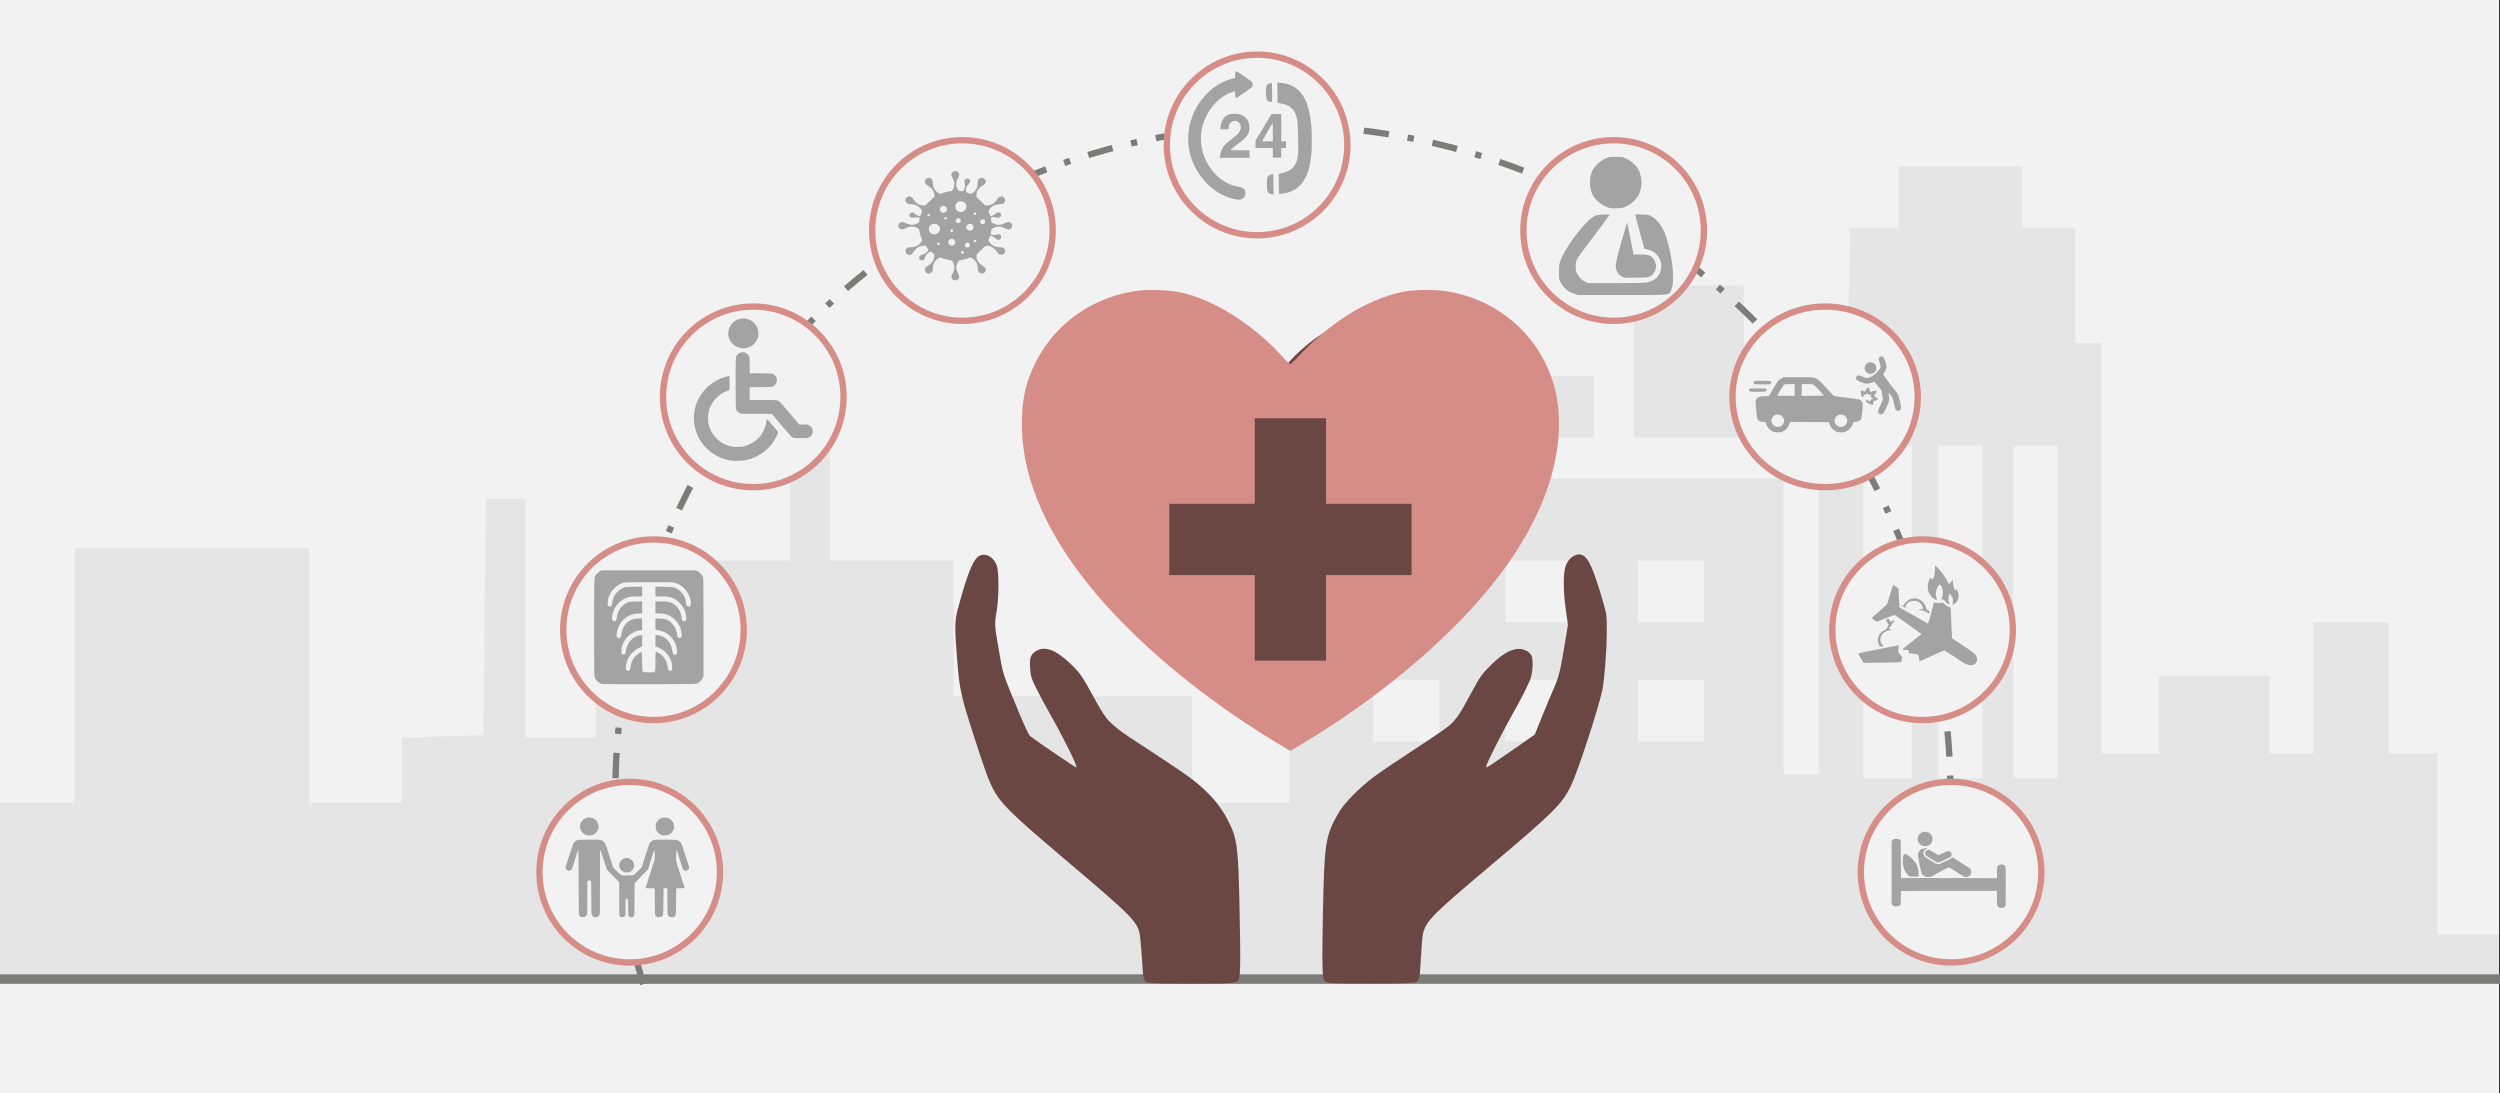 <svg width="526" height="230" xmlns="http://www.w3.org/2000/svg" xmlns:xlink="http://www.w3.org/1999/xlink" overflow="hidden"><rect width="100%" height="100%" fill="#333333" stroke="none"/><defs><clipPath id="clip0"><path d="M0 0 526 0 526 230 0 230Z" fill-rule="evenodd" clip-rule="evenodd"/></clipPath><clipPath id="clip1"><path d="M201 65 338 65 338 208 201 208Z" fill-rule="evenodd" clip-rule="evenodd"/></clipPath><clipPath id="clip2"><path d="M201 65 338 65 338 208 201 208Z" fill-rule="evenodd" clip-rule="evenodd"/></clipPath><clipPath id="clip3"><path d="M201 65 338 65 338 208 201 208Z" fill-rule="evenodd" clip-rule="evenodd"/></clipPath><clipPath id="clip4"><path d="M215 60 328 60 328 158 215 158Z" fill-rule="evenodd" clip-rule="evenodd"/></clipPath><clipPath id="clip5"><path d="M215 60 328 60 328 158 215 158Z" fill-rule="evenodd" clip-rule="evenodd"/></clipPath><clipPath id="clip6"><path d="M215 60 328 60 328 158 215 158Z" fill-rule="evenodd" clip-rule="evenodd"/></clipPath><clipPath id="clip7"><path d="M119 171 145 171 145 193 119 193Z" fill-rule="evenodd" clip-rule="evenodd"/></clipPath><clipPath id="clip8"><path d="M119 171 145 171 145 193 119 193Z" fill-rule="evenodd" clip-rule="evenodd"/></clipPath><clipPath id="clip9"><path d="M119 171 145 171 145 193 119 193Z" fill-rule="evenodd" clip-rule="evenodd"/></clipPath><clipPath id="clip10"><path d="M125 120 148 120 148 145 125 145Z" fill-rule="evenodd" clip-rule="evenodd"/></clipPath><clipPath id="clip11"><path d="M125 120 148 120 148 145 125 145Z" fill-rule="evenodd" clip-rule="evenodd"/></clipPath><clipPath id="clip12"><path d="M125 120 148 120 148 145 125 145Z" fill-rule="evenodd" clip-rule="evenodd"/></clipPath><clipPath id="clip13"><path d="M146 67 171 67 171 97 146 97Z" fill-rule="evenodd" clip-rule="evenodd"/></clipPath><clipPath id="clip14"><path d="M146 67 171 67 171 97 146 97Z" fill-rule="evenodd" clip-rule="evenodd"/></clipPath><clipPath id="clip15"><path d="M146 67 171 67 171 97 146 97Z" fill-rule="evenodd" clip-rule="evenodd"/></clipPath><clipPath id="clip16"><path d="M189 36 213 36 213 59 189 59Z" fill-rule="evenodd" clip-rule="evenodd"/></clipPath><clipPath id="clip17"><path d="M189 36 213 36 213 59 189 59Z" fill-rule="evenodd" clip-rule="evenodd"/></clipPath><clipPath id="clip18"><path d="M189 36 213 36 213 59 189 59Z" fill-rule="evenodd" clip-rule="evenodd"/></clipPath><clipPath id="clip19"><path d="M250 14 276 14 276 43 250 43Z" fill-rule="evenodd" clip-rule="evenodd"/></clipPath><clipPath id="clip20"><path d="M250 14 276 14 276 43 250 43Z" fill-rule="evenodd" clip-rule="evenodd"/></clipPath><clipPath id="clip21"><path d="M250 14 276 14 276 43 250 43Z" fill-rule="evenodd" clip-rule="evenodd"/></clipPath><clipPath id="clip22"><path d="M328 33 352 33 352 63 328 63Z" fill-rule="evenodd" clip-rule="evenodd"/></clipPath><clipPath id="clip23"><path d="M328 33 352 33 352 63 328 63Z" fill-rule="evenodd" clip-rule="evenodd"/></clipPath><clipPath id="clip24"><path d="M328 33 352 33 352 63 328 63Z" fill-rule="evenodd" clip-rule="evenodd"/></clipPath><clipPath id="clip25"><path d="M368 74 400 74 400 91 368 91Z" fill-rule="evenodd" clip-rule="evenodd"/></clipPath><clipPath id="clip26"><path d="M368 74 400 74 400 91 368 91Z" fill-rule="evenodd" clip-rule="evenodd"/></clipPath><clipPath id="clip27"><path d="M368 74 400 74 400 91 368 91Z" fill-rule="evenodd" clip-rule="evenodd"/></clipPath><clipPath id="clip28"><path d="M391 119 416 119 416 141 391 141Z" fill-rule="evenodd" clip-rule="evenodd"/></clipPath><clipPath id="clip29"><path d="M391 119 416 119 416 141 391 141Z" fill-rule="evenodd" clip-rule="evenodd"/></clipPath><clipPath id="clip30"><path d="M391 119 416 119 416 141 391 141Z" fill-rule="evenodd" clip-rule="evenodd"/></clipPath><clipPath id="clip31"><path d="M398 175 422 175 422 192 398 192Z" fill-rule="evenodd" clip-rule="evenodd"/></clipPath><clipPath id="clip32"><path d="M398 175 422 175 422 192 398 192Z" fill-rule="evenodd" clip-rule="evenodd"/></clipPath><clipPath id="clip33"><path d="M398 175 422 175 422 192 398 192Z" fill-rule="evenodd" clip-rule="evenodd"/></clipPath></defs><g clip-path="url(#clip0)"><rect x="0" y="0" width="525.239" height="230" fill="#FFFFFF" transform="scale(1.001 1)"/><rect x="0" y="0" width="525.239" height="230" fill="#F2F2F2" transform="scale(1.001 1)"/><path d="M0 152.97 0 133.939 7.907 133.939 15.758 133.939 15.758 107.182 15.758 80.374 40.369 80.374 64.98 80.374 64.98 107.182 64.98 133.939 74.724 133.939 84.468 133.939 84.468 127.094 84.468 120.198 93.043 119.939 101.618 119.679 101.841 94.841 102.119 70.003 106.295 70.003 110.415 70.003 110.415 95.049 110.415 120.146 117.877 120.146 125.282 120.146 125.282 115.79 125.282 111.486 137.81 111.486 150.339 111.486 150.339 97.226 150.339 82.967 158.245 82.967 166.096 82.967 166.096 60.514 166.096 38.009 170.272 38.009 174.449 38.009 174.449 60.514 174.449 82.967 187.478 82.967 200.452 82.967 200.452 97.226 200.452 111.486 225.508 111.486 250.564 111.486 250.564 122.739 250.564 133.939 260.754 133.939 270.999 133.939 270.999 99.819 270.999 65.699 322.95 65.699 374.9 65.699 374.9 96.812 374.9 127.924 378.631 127.924 382.361 127.924 382.361 82.604 382.361 37.283 385.368 37.024 388.375 36.713 388.653 24.838 388.876 12.963 393.943 12.963 399.066 12.963 399.066 6.482 399.066 0 412.039 0 425.013 0 425.013 6.482 425.013 12.963 430.581 12.963 436.149 12.963 436.149 25.046 436.149 37.179 438.933 37.179 441.717 37.179 441.717 80.374 441.717 123.568 447.787 123.568 453.8 123.568 453.8 115.375 453.8 107.182 465.382 107.182 477.019 107.182 477.019 115.375 477.019 123.568 481.641 123.568 486.262 123.568 486.262 109.775 486.262 95.93 494.169 95.93 502.076 95.93 502.076 109.775 502.076 123.568 507.142 123.568 512.265 123.568 512.265 142.599 512.265 161.629 518.78 161.629 525.239 161.629 525.239 166.815 525.239 172 262.647 172 0 172 0 152.97ZM401.85 93.752 401.85 58.751 396.727 58.751 391.604 58.751 391.604 93.752 391.604 128.754 396.727 128.754 401.85 128.754 401.85 93.752ZM416.661 93.752 416.661 58.751 412.039 58.751 407.418 58.751 407.418 93.752 407.418 128.754 412.039 128.754 416.661 128.754 416.661 93.752ZM432.474 93.752 432.474 58.751 427.797 58.751 423.176 58.751 423.176 93.752 423.176 128.754 427.797 128.754 432.474 128.754 432.474 93.752ZM302.515 114.494 302.515 108.012 295.555 108.012 288.595 108.012 288.595 114.494 288.595 120.976 295.555 120.976 302.515 120.976 302.515 114.494ZM330.355 114.494 330.355 108.012 323.395 108.012 316.435 108.012 316.435 114.494 316.435 120.976 323.395 120.976 330.355 120.976 330.355 114.494ZM358.196 114.494 358.196 108.012 351.236 108.012 344.276 108.012 344.276 114.494 344.276 120.976 351.236 120.976 358.196 120.976 358.196 114.494ZM302.515 89.448 302.515 82.967 295.555 82.967 288.595 82.967 288.595 89.448 288.595 95.93 295.555 95.93 302.515 95.93 302.515 89.448ZM330.355 89.448 330.355 82.967 323.395 82.967 316.435 82.967 316.435 89.448 316.435 95.93 323.395 95.93 330.355 95.93 330.355 89.448ZM358.196 89.448 358.196 82.967 351.236 82.967 344.276 82.967 344.276 89.448 344.276 95.93 351.236 95.93 358.196 95.93 358.196 89.448ZM280.242 50.558 280.242 44.076 307.637 44.076 335.033 44.076 335.033 50.558 335.033 57.039 307.637 57.039 280.242 57.039 280.242 50.558ZM343.385 41.069 343.385 25.046 354.966 25.046 366.548 25.046 366.548 41.069 366.548 57.039 354.966 57.039 343.385 57.039 343.385 41.069Z" fill="#E5E5E5" fill-rule="evenodd" transform="matrix(1.001 0 -0 1 0 35)"/><path d="M0 0 526.521 0" stroke="#7C7C7B" stroke-width="1.997" stroke-miterlimit="8" fill="none" fill-rule="evenodd" transform="matrix(1.001 0 -0 1 -1 206)"/><g clip-path="url(#clip1)"><g clip-path="url(#clip2)"><g clip-path="url(#clip3)"><path d="M41.198 140.82C39.565 140.622 39.489 140.475 39.283 137.101 39.184 135.495 39.012 133.218 38.901 132.041 38.51 127.935 38.656 128.09 21.476 113.5 11.768 105.255 9.466 102.965 7.958 100.052 6.951 98.106 6.274 96.243 3.924 88.947 1.184 80.442 0.897 79.146 0.401 73.029-0.158 66.124-0.143 64.625 0.513 62.18 2.331 55.404 3.498 52.3 4.62 51.26 5.894 50.078 7.899 50.908 8.684 52.942 9.179 54.226 9.177 59.704 8.676 62.609 8.211 65.326 8.225 65.557 9.166 70.95 10.068 76.115 9.815 75.336 13.419 84.057 14.598 86.909 15.437 88.666 15.727 88.888 17.516 90.261 25.316 95.569 25.409 95.476 25.681 95.204 22.848 89.452 19.731 83.947 18.745 82.206 17.467 79.81 16.89 78.623 15.971 76.734 15.826 76.263 15.729 74.836 15.566 72.462 15.729 71.875 16.738 71.131 18.551 69.797 20.895 70.558 24.014 73.494 26.115 75.472 26.655 76.24 28.988 80.568 29.938 82.329 31.112 84.286 31.598 84.917 32.615 86.239 34.523 87.81 37.233 89.558 42.157 92.735 47.925 96.598 49.321 97.654 53.084 100.502 55.513 103.231 57.185 106.491 59.242 110.503 59.421 111.892 59.7 126.031 59.92 137.16 59.866 139.661 59.388 140.314 59.217 140.548 58.707 140.726 57.927 140.823 56.473 141.004 42.691 141.001 41.194 140.82ZM78.869 140.825C78.179 140.737 77.679 140.552 77.511 140.321 77.039 139.676 76.976 136.844 77.192 125.929 77.48 111.347 77.723 109.794 80.452 105.048 81.651 102.964 84.816 99.745 88.01 97.362 89.298 96.4 92.779 94.035 95.745 92.106 98.711 90.177 101.945 87.996 102.931 87.259 104.954 85.749 105.662 84.784 108.12 80.185 110.174 76.344 110.487 75.895 112.539 73.857 115.44 70.973 117.86 69.956 119.719 70.838 120.928 71.412 121.222 71.982 121.222 73.757 121.222 74.619 121.075 75.819 120.895 76.426 120.515 77.703 119.04 80.653 116.824 84.566 115.304 87.251 112.182 93.374 111.652 94.71 111.506 95.077 111.437 95.428 111.497 95.489 111.558 95.55 113.874 94.011 116.643 92.069L121.679 88.539 123.154 84.872C123.965 82.854 125 80.37 125.454 79.351 126.68 76.601 127.006 75.357 127.86 70.174L128.636 65.46 128.165 62.071C127.606 58.059 127.633 54.264 128.228 52.882 128.712 51.758 129.513 50.979 130.442 50.729 132.094 50.284 133.15 51.663 134.663 56.244 135.127 57.645 135.799 59.845 136.157 61.134 136.787 63.399 136.809 63.603 136.792 67.247 136.775 70.897 136.293 77.069 135.861 79.162 135.062 83.028 130.701 96.385 129.273 99.338 127.409 103.192 125.644 104.937 111.747 116.665 100.249 126.369 98.926 127.706 98.217 130.339 98.092 130.802 97.898 133.021 97.786 135.27 97.674 137.519 97.496 139.587 97.39 139.865 97.002 140.885 96.847 140.903 88.111 140.935 83.629 140.952 79.47 140.902 78.869 140.825ZM64.775 85.634C53.749 78.185 46.792 72.753 40.444 66.637 30.325 56.887 24.448 48.669 21.167 39.678 20.329 37.384 19.429 33.684 19.133 31.321 18.822 28.838 18.985 23.709 19.44 21.656 20.579 16.522 22.852 12.285 26.535 8.432 28.828 6.034 31.053 4.344 33.586 3.076 38.74 0.495 42.946-0.315 48.545 0.197 52.928 0.597 56.489 1.909 60.576 4.631 62.52 5.925 66.303 9.416 67.82 11.315L68.471 12.13 69.115 11.315C71.809 7.911 75.953 4.543 79.756 2.667 82.594 1.268 84.297 0.711 86.991 0.303 100.084-1.683 112.588 6.265 116.852 19.282 118.357 23.876 118.355 30.643 116.845 36.133 113.052 49.937 102.324 63.279 83.525 77.57 79.585 80.565 69.422 87.621 68.585 87.942 68.447 87.996 66.731 86.957 64.773 85.634Z" fill="#6A4742" transform="matrix(1.002 0 -0 1 201 66)"/></g></g></g><g clip-path="url(#clip4)"><g clip-path="url(#clip5)"><g clip-path="url(#clip6)"><path d="M52.917 95.088C37.184 85.479 23.154 73.58 13.961 62.05 4.34 49.984-0.349 38.197 0.02 27.006 0.137 23.46 0.519 21.256 1.494 18.493 4.886 8.879 13.016 2.064 23.154 0.333 25.112-0.001 25.967-0.048 28.498 0.037 32.95 0.187 35.785 0.925 40.195 3.08 45.102 5.478 50.534 9.646 54.302 13.903 55.131 14.839 55.916 15.607 56.047 15.608 56.178 15.61 56.767 15.081 57.357 14.434 63.995 7.144 71.649 2.234 79.053 0.514 81.641-0.087 86.095-0.167 89.028 0.333 99.327 2.091 107.533 9.083 110.817 18.899 113.61 27.245 112.223 38.014 107.009 48.454 104.593 53.293 101.979 57.338 98.222 62.05 90.253 72.043 78.745 82.249 65.319 91.226 62.577 93.06 56.26 96.985 56.068 96.974 56.029 96.972 54.611 96.123 52.917 95.088Z" fill="#D68D87" transform="matrix(1.007 0 -0 1 215 61)"/></g></g></g><path d="M5.832 180.589C-16.276 106.219 26.003 27.981 100.266 5.841 174.528-16.3 252.652 26.041 274.761 100.411 279.186 115.294 281.116 130.809 280.473 146.324" stroke="#7C7C7B" stroke-width="1.331" stroke-miterlimit="8" stroke-dasharray="5.326 3.994 1.331 3.994" fill="none" fill-rule="evenodd" transform="matrix(1.001 0 -0 1 129.5 26.5)"/><path d="M0 19C-4.83091e-15 8.507 8.494 0 18.973 0 29.451-4.83791e-15 37.945 8.507 37.945 19 37.945 29.493 29.451 38 18.973 38 8.494 38-7.24636e-15 29.493 0 19Z" stroke="#D68D87" stroke-width="1.331" stroke-miterlimit="8" fill="#F2F2F2" fill-rule="evenodd" transform="matrix(1.001 0 -0 1 113.5 164.5)"/><path d="M0 19C-4.83091e-15 8.507 8.494 0 18.973 0 29.451-4.83791e-15 37.945 8.507 37.945 19 37.945 29.493 29.451 38 18.973 38 8.494 38-7.24636e-15 29.493 0 19Z" stroke="#D68D87" stroke-width="1.331" stroke-miterlimit="8" fill="#F2F2F2" fill-rule="evenodd" transform="matrix(1.001 0 -0 1 118.5 113.5)"/><path d="M0 19C-4.83091e-15 8.507 8.494 0 18.973 0 29.451-4.8379e-15 37.945 8.507 37.945 19 37.945 29.493 29.451 38 18.973 38 8.494 38-7.24636e-15 29.493 0 19Z" stroke="#D68D87" stroke-width="1.331" stroke-miterlimit="8" fill="#F2F2F2" fill-rule="evenodd" transform="matrix(1.001 0 -0 1 139.5 64.5)"/><path d="M0 19C-4.83091e-15 8.507 8.494 0 18.973 0 29.451-4.8379e-15 37.945 8.507 37.945 19 37.945 29.493 29.451 38 18.973 38 8.494 38-7.24636e-15 29.493 0 19Z" stroke="#D68D87" stroke-width="1.331" stroke-miterlimit="8" fill="#F2F2F2" fill-rule="evenodd" transform="matrix(1.001 0 -0 1 183.5 29.5)"/><path d="M0 19C-4.83091e-15 8.507 8.494 0 18.973 0 29.451-4.83791e-15 37.945 8.507 37.945 19 37.945 29.493 29.451 38 18.973 38 8.494 38-7.24636e-15 29.493 0 19Z" stroke="#D68D87" stroke-width="1.331" stroke-miterlimit="8" fill="#F2F2F2" fill-rule="evenodd" transform="matrix(1.001 0 -0 1 245.5 11.5)"/><path d="M0-19C4.83091e-15-8.507-8.494 0-18.973 0-29.451 4.83791e-15-37.945-8.507-37.945-19-37.945-29.493-29.451-38-18.973-38-8.494-38 7.24636e-15-29.493 0-19Z" stroke="#D68D87" stroke-width="1.331" stroke-miterlimit="8" fill="#F2F2F2" fill-rule="evenodd" transform="matrix(1.001 8.75495e-08 8.74228e-08 -1 429.5 164.5)"/><path d="M0-19C4.83091e-15-8.507-8.494 0-18.973 0-29.451 4.83791e-15-37.945-8.507-37.945-19-37.945-29.493-29.451-38-18.973-38-8.494-38 7.24636e-15-29.493 0-19Z" stroke="#D68D87" stroke-width="1.331" stroke-miterlimit="8" fill="#F2F2F2" fill-rule="evenodd" transform="matrix(1.001 8.75495e-08 8.74228e-08 -1 423.5 113.5)"/><path d="M0-19C4.95803e-15-8.507-8.718 0-19.472 0-30.226 4.8379e-15-38.944-8.507-38.944-19-38.944-29.493-30.226-38-19.472-38-8.718-38 7.43705e-15-29.493 0-19Z" stroke="#D68D87" stroke-width="1.331" stroke-miterlimit="8" fill="#F2F2F2" fill-rule="evenodd" transform="matrix(1.001 8.75495e-08 8.74228e-08 -1 403.5 64.5)"/><path d="M0-19C4.83091e-15-8.507-8.494 0-18.973 0-29.451 4.8379e-15-37.945-8.507-37.945-19-37.945-29.493-29.451-38-18.973-38-8.494-38 7.24636e-15-29.493 0-19Z" stroke="#D68D87" stroke-width="1.331" stroke-miterlimit="8" fill="#F2F2F2" fill-rule="evenodd" transform="matrix(1.001 8.75495e-08 8.74228e-08 -1 358.5 29.5)"/><g clip-path="url(#clip7)"><g clip-path="url(#clip8)"><g clip-path="url(#clip9)"><path d="M3.22 20.943C3.062 20.877 2.857 20.695 2.768 20.541 2.722 20.461 2.699 18.659 2.679 13.695 2.655 7.705 2.642 6.956 2.569 6.942 2.504 6.929 2.366 7.335 1.927 8.835 1.62 9.885 1.333 10.801 1.29 10.869 1.178 11.047 0.895 11.204 0.687 11.204 0.405 11.205 0.192 11.063 0.074 10.796-0.055 10.505-0.118 10.764 0.79 7.884 1.175 6.662 1.55 5.561 1.623 5.436 1.775 5.177 1.997 4.975 2.321 4.802 2.538 4.686 2.595 4.682 4.748 4.667 6.178 4.657 7.028 4.671 7.165 4.708 7.456 4.787 7.853 5.07 8.047 5.339 8.21 5.564 8.33 5.916 9.334 9.121L9.775 10.528 10.435 11.197C10.798 11.565 11.19 11.936 11.306 12.022L11.517 12.179 12.675 12.179C13.571 12.179 13.867 12.162 13.98 12.102 14.172 12.001 15.668 10.487 15.668 10.393 15.668 10.283 17.13 5.678 17.221 5.501 17.363 5.228 17.766 4.885 18.086 4.765 18.38 4.655 18.466 4.652 20.615 4.667 22.789 4.682 22.845 4.686 23.062 4.802 23.386 4.975 23.608 5.177 23.76 5.436 23.833 5.561 24.208 6.662 24.593 7.884 25.501 10.764 25.438 10.505 25.309 10.796 25.065 11.347 24.317 11.35 24.063 10.8 24.008 10.68 23.723 9.76 23.43 8.754 22.767 6.479 22.737 6.45 22.719 8.066L22.706 9.175 23.59 12.017 24.475 14.858 23.603 14.885 22.731 14.912 22.704 17.645C22.674 20.674 22.686 20.582 22.313 20.848 22.174 20.947 22.065 20.974 21.802 20.974 21.441 20.974 21.272 20.89 21.057 20.601 20.948 20.456 20.945 20.384 20.93 17.666L20.916 14.88 20.524 14.896 20.134 14.912 20.107 17.645C20.076 20.674 20.088 20.582 19.715 20.848 19.576 20.947 19.467 20.974 19.204 20.974 18.843 20.974 18.674 20.89 18.459 20.601 18.35 20.456 18.347 20.383 18.332 17.669L18.317 14.885 17.368 14.885C16.489 14.885 16.421 14.878 16.448 14.79 16.464 14.738 16.892 13.361 17.399 11.729L18.32 8.763 18.32 7.876C18.32 7.025 18.286 6.832 18.157 6.963 18.131 6.989 17.863 7.85 17.561 8.877 17.258 9.904 16.985 10.793 16.954 10.853 16.883 10.987 16.944 10.922 15.474 12.45 14.801 13.149 14.229 13.778 14.202 13.847 14.175 13.917 14.153 15.439 14.153 17.285 14.153 20.921 14.169 20.744 13.828 20.92 13.508 21.086 13.122 20.978 12.942 20.674 12.866 20.544 12.854 20.307 12.854 18.904 12.854 17.403 12.847 17.277 12.755 17.194 12.626 17.077 12.513 17.08 12.402 17.203 12.323 17.291 12.313 17.49 12.313 18.911 12.313 20.243 12.299 20.547 12.231 20.678 12.077 20.975 11.661 21.087 11.337 20.919 11.005 20.747 11.014 20.854 11.014 17.08L11.014 13.641 10.814 13.411C10.704 13.284 10.178 12.73 9.645 12.179 8.535 11.031 8.506 10.999 8.429 10.853 8.398 10.793 8.125 9.904 7.822 8.877 7.52 7.85 7.252 6.989 7.226 6.963 7.201 6.938 7.154 6.933 7.121 6.953 7.08 6.979 7.062 8.908 7.061 13.63 7.059 19.989 7.056 20.28 6.96 20.492 6.806 20.829 6.566 20.974 6.16 20.974 5.799 20.974 5.631 20.89 5.415 20.602 5.306 20.455 5.303 20.381 5.277 16.933L5.25 13.414 5.122 13.311C4.948 13.17 4.757 13.181 4.598 13.34L4.465 13.473 4.463 16.872C4.461 20.069 4.456 20.284 4.361 20.492 4.223 20.795 3.974 20.962 3.63 20.983 3.478 20.993 3.293 20.975 3.219 20.943ZM12.028 11.51C11.598 11.349 11.25 10.985 11.101 10.54 10.685 9.301 11.961 8.142 13.168 8.661 13.553 8.827 13.909 9.227 14.024 9.624 14.233 10.34 13.897 11.102 13.219 11.456 12.984 11.579 12.296 11.61 12.028 11.51ZM4.156 3.676C3.754 3.521 3.367 3.152 3.154 2.718 2.995 2.395 2.976 2.31 2.978 1.896 2.98 1.516 3.004 1.382 3.12 1.131 3.312 0.719 3.585 0.431 3.99 0.215 4.625-0.123 5.42-0.058 6.028 0.382 6.508 0.729 6.839 1.501 6.77 2.11 6.694 2.78 6.182 3.45 5.57 3.679 5.173 3.827 4.546 3.826 4.156 3.676ZM19.836 3.742C19.349 3.583 18.843 3.132 18.628 2.665 18.533 2.459 18.51 2.309 18.51 1.895 18.51 1.434 18.526 1.349 18.668 1.069 18.856 0.698 19.247 0.314 19.605 0.15 19.811 0.056 19.967 0.032 20.377 0.03 20.832 0.029 20.926 0.045 21.198 0.179 21.573 0.363 21.91 0.691 22.097 1.054 22.209 1.273 22.242 1.425 22.261 1.825 22.282 2.29 22.273 2.346 22.123 2.667 21.909 3.124 21.695 3.357 21.286 3.576 20.982 3.738 20.893 3.759 20.458 3.772 20.19 3.78 19.91 3.767 19.836 3.742Z" fill="#A4A3A4" transform="matrix(1.024 0 -0 1 119 172)"/></g></g></g><g clip-path="url(#clip10)"><g clip-path="url(#clip11)"><g clip-path="url(#clip12)"><path d="M1.631 22.984C0.988 22.786 0.5 22.377 0.174 21.765 0.007 21.453 0 21.019 0 11.512 0 2.005 0.007 1.571 0.174 1.258 0.417 0.802 0.775 0.437 1.212 0.201L1.585 0 11.512 0 21.439 0 21.812 0.201C22.248 0.437 22.606 0.802 22.85 1.258 23.016 1.571 23.023 2.005 23.023 11.512L23.023 21.439 22.822 21.812C22.587 22.248 22.222 22.606 21.765 22.85 21.453 23.016 21.005 23.024 11.652 23.039 6.268 23.048 1.759 23.023 1.631 22.984ZM12.739 20.492C12.894 20.352 12.91 20.159 12.91 18.395 12.91 17.326 12.933 16.452 12.962 16.452 12.991 16.452 13.24 16.558 13.515 16.689 14.544 17.175 15.34 18.342 15.485 19.573 15.559 20.202 15.777 20.443 16.152 20.312 16.386 20.23 16.407 20.179 16.433 19.652 16.515 17.947 15.114 16.126 13.259 15.525L12.91 15.412 12.91 14.241 12.91 13.07 13.423 13.123C14.938 13.28 16.279 14.633 16.423 16.149 16.483 16.779 16.657 17.104 16.936 17.104 17.439 17.104 17.577 16.659 17.374 15.688 16.994 13.864 15.482 12.438 13.614 12.141L12.91 12.029 12.91 10.874 12.91 9.72 13.912 9.758C15.176 9.807 15.727 10.043 16.484 10.86 17.047 11.468 17.344 12.12 17.444 12.965 17.491 13.366 17.554 13.515 17.724 13.626 17.922 13.757 17.965 13.756 18.176 13.617 18.429 13.452 18.435 13.434 18.41 12.822 18.369 11.825 17.84 10.764 16.977 9.948 16.096 9.113 15.031 8.715 13.683 8.715L12.91 8.715 12.91 7.504 12.91 6.292 14.151 6.292C15.497 6.292 16.115 6.415 16.737 6.808 17.622 7.367 18.283 8.421 18.381 9.432 18.41 9.73 18.498 10.047 18.576 10.137 18.765 10.354 19.087 10.343 19.297 10.111 19.453 9.939 19.458 9.862 19.356 9.203 19.203 8.218 18.814 7.431 18.127 6.716 17.089 5.634 16.075 5.27 14.098 5.268L12.91 5.267 12.91 4.279 12.91 3.292 14.751 3.329C16.396 3.362 16.649 3.388 17.131 3.578 18.208 4.003 19.18 5.206 19.302 6.265 19.388 7.01 19.428 7.122 19.669 7.28 19.883 7.42 19.918 7.42 20.134 7.279 20.416 7.094 20.444 6.628 20.224 5.782 19.803 4.168 18.411 2.812 16.825 2.473 16.457 2.395 14.888 2.372 11.279 2.393 6.264 2.423 6.243 2.424 5.728 2.639 4.603 3.108 3.526 4.189 3.112 5.266 2.867 5.901 2.768 6.975 2.935 7.176 3.077 7.347 3.53 7.362 3.66 7.201 3.712 7.136 3.784 6.824 3.82 6.507 3.959 5.281 4.749 4.197 5.9 3.651 6.524 3.356 6.526 3.356 8.319 3.324L10.114 3.292 10.114 4.279 10.114 5.266 9.018 5.268C8.372 5.269 7.678 5.327 7.326 5.41 5.617 5.813 4.224 7.216 3.878 8.883 3.674 9.864 3.798 10.3 4.283 10.3 4.597 10.3 4.715 10.1 4.799 9.424 4.951 8.199 5.694 7.158 6.806 6.612 7.333 6.353 7.438 6.337 8.739 6.306L10.114 6.275 10.114 7.495 10.114 8.715 9.434 8.715C7.088 8.715 5.152 10.336 4.789 12.603 4.694 13.191 4.7 13.305 4.836 13.512 5.15 13.992 5.733 13.684 5.733 13.039 5.733 12.556 6.083 11.59 6.427 11.123 7.078 10.242 8.056 9.765 9.282 9.732L10.067 9.711 10.093 10.877 10.119 12.042 9.491 12.146C7.54 12.47 5.874 14.238 5.753 16.113 5.711 16.779 5.718 16.811 5.954 16.965 6.176 17.111 6.218 17.113 6.418 16.982 6.588 16.87 6.651 16.722 6.698 16.321 6.892 14.667 8.189 13.289 9.712 13.117L10.113 13.072 10.113 14.252C10.113 15.294 10.094 15.438 9.95 15.485 8.862 15.838 7.703 16.779 7.203 17.717 6.901 18.283 6.664 19.142 6.664 19.673 6.664 20.178 6.925 20.442 7.296 20.312 7.527 20.231 7.561 20.156 7.67 19.493 7.815 18.614 8.049 18.091 8.55 17.522 8.909 17.114 9.748 16.548 9.997 16.546 10.086 16.545 10.113 16.983 10.113 18.425 10.113 20.044 10.135 20.329 10.268 20.476 10.4 20.622 10.574 20.646 11.495 20.646 12.363 20.646 12.601 20.617 12.739 20.492Z" fill="#A4A3A4" transform="matrix(1 0 -0 1.04 125 120)"/></g></g></g><g clip-path="url(#clip13)"><g clip-path="url(#clip14)"><g clip-path="url(#clip15)"><path d="M8.155 29.951C4.286 29.539 1.151 26.805 0.242 23.049-0.175 21.329-0.049 19.403 0.588 17.754 1.631 15.054 3.936 12.98 6.689 12.264 7.002 12.183 7.296 12.116 7.342 12.116 7.411 12.116 7.422 12.355 7.409 13.591L7.393 15.067 6.924 15.251C6.022 15.606 5.454 15.962 4.823 16.565 3.843 17.502 3.229 18.651 3.005 19.963 2.471 23.086 4.475 26.114 7.595 26.898 8.312 27.079 9.696 27.079 10.414 26.898 11.792 26.552 13.063 25.703 13.917 24.559 14.483 23.801 14.928 22.668 15.056 21.659L15.127 21.094 16.314 22.465C16.966 23.219 17.5 23.872 17.5 23.917 17.5 24.055 17.186 24.78 16.895 25.314 15.632 27.631 13.346 29.297 10.719 29.814 10.105 29.935 8.707 30.009 8.155 29.951ZM20.501 25.031C20.231 24.897 19.974 24.612 18.201 22.485L16.206 20.09 13 20.073 9.795 20.056 9.52 19.92C9.368 19.845 9.16 19.689 9.058 19.573 8.659 19.118 8.684 19.489 8.666 13.704 8.648 7.726 8.626 8.025 9.113 7.538 9.865 6.786 11.08 7.043 11.498 8.042 11.565 8.203 11.582 8.586 11.582 9.885L11.582 11.525 13.912 11.542C16.485 11.561 16.397 11.549 16.801 11.953 17.383 12.535 17.36 13.522 16.754 14.055 16.323 14.432 16.349 14.429 13.853 14.448L11.582 14.466 11.582 15.811 11.582 17.155 14.344 17.155C16.271 17.155 17.175 17.176 17.333 17.223 17.458 17.261 17.659 17.376 17.78 17.48 17.902 17.584 18.869 18.713 19.929 19.99L21.857 22.311 22.741 22.311C23.526 22.311 23.651 22.325 23.859 22.435 24.422 22.732 24.671 23.133 24.671 23.747 24.672 24.355 24.397 24.794 23.86 25.044 23.577 25.176 23.509 25.181 22.185 25.182 20.818 25.183 20.802 25.181 20.501 25.031ZM9.854 6.252C9.141 6.163 8.352 5.745 7.89 5.213 7.603 4.883 7.282 4.233 7.194 3.808 6.825 2.025 8.027 0.294 9.814 0.033 11.706-0.242 13.399 1.23 13.399 3.151 13.399 5.043 11.746 6.489 9.854 6.252Z" fill="#A4A3A4" transform="matrix(1.013 0 -0 1 146 67)"/></g></g></g><g clip-path="url(#clip16)"><g clip-path="url(#clip17)"><g clip-path="url(#clip18)"><path d="M11.102 22.882C10.877 22.758 10.704 22.47 10.7 22.215 10.698 22.114 10.831 21.757 10.994 21.422 11.252 20.894 11.292 20.737 11.292 20.257 11.292 19.812 11.248 19.614 11.074 19.258L10.856 18.814 10.183 18.682C9.813 18.609 9.269 18.462 8.975 18.356L8.44 18.162 8.108 18.356C7.36 18.794 6.969 19.536 6.969 20.517 6.969 20.99 6.95 21.045 6.7 21.296 6.4 21.596 6.147 21.637 5.778 21.446 5.486 21.295 5.382 21.102 5.386 20.718 5.389 20.344 5.468 20.239 6.018 19.885 6.805 19.377 7.159 18.832 7.248 17.99 7.299 17.509 7.293 17.495 6.85 17.15L6.531 16.903 6.239 17.053C5.873 17.241 5.577 17.623 5.411 18.124 5.239 18.641 5.097 18.79 4.776 18.79 4.057 18.79 3.981 17.789 4.689 17.636 5.229 17.52 5.762 17.139 5.987 16.708 6.095 16.501 6.085 16.47 5.801 16.085L5.502 15.681 5.024 15.718C4.207 15.781 3.614 16.167 3.107 16.965 2.757 17.518 2.648 17.6 2.27 17.6 1.875 17.6 1.688 17.496 1.53 17.191 1.368 16.878 1.435 16.496 1.694 16.252 1.854 16.102 2.016 16.059 2.585 16.011 3.638 15.924 4.154 15.64 4.64 14.882L4.832 14.584 4.602 13.931C4.475 13.571 4.348 13.117 4.318 12.921 4.199 12.131 4.208 12.146 3.732 11.912 3.367 11.733 3.174 11.691 2.719 11.691 2.226 11.691 2.084 11.728 1.569 11.989 0.929 12.313 0.73 12.345 0.398 12.173-0.105 11.913-0.137 11.224 0.336 10.84 0.596 10.63 0.947 10.672 1.627 10.997 2.432 11.38 2.964 11.398 3.691 11.066L4.179 10.843 4.265 10.358C4.312 10.091 4.321 9.844 4.285 9.808 4.196 9.719 3.619 9.707 3.037 9.784 2.572 9.845 2.549 9.84 2.383 9.628 2.162 9.348 2.166 9.175 2.396 8.907 2.668 8.591 3.005 8.626 3.426 9.012 3.781 9.338 4.207 9.553 4.37 9.489 4.426 9.467 4.552 9.213 4.652 8.923 4.859 8.32 4.845 8.27 4.327 7.708 3.868 7.21 3.496 7.043 2.691 6.977 1.91 6.912 1.707 6.826 1.53 6.484 1.204 5.854 1.809 5.162 2.49 5.387 2.702 5.457 2.847 5.603 3.115 6.016 3.645 6.837 4.199 7.191 5.001 7.225L5.425 7.243 6.365 6.302 7.306 5.362 7.255 4.935C7.16 4.124 6.802 3.63 5.78 2.898 5.453 2.665 5.421 2.611 5.399 2.268 5.377 1.941 5.405 1.863 5.611 1.657 5.877 1.39 6.204 1.349 6.566 1.536 6.852 1.684 6.95 1.952 6.99 2.695 7.03 3.416 7.304 3.993 7.8 4.393 8.347 4.835 8.395 4.845 8.925 4.631 9.187 4.526 9.729 4.376 10.131 4.298L10.862 4.157 11.077 3.721C11.248 3.372 11.292 3.172 11.292 2.729 11.292 2.249 11.252 2.092 10.994 1.564 10.831 1.229 10.697 0.879 10.697 0.787 10.697 0.097 11.563-0.263 12.051 0.225 12.35 0.523 12.361 0.917 12.085 1.389 11.975 1.575 11.83 1.945 11.762 2.211 11.618 2.775 11.693 3.312 11.99 3.839 12.146 4.115 12.218 4.165 12.547 4.225 13.002 4.308 13.159 4.201 13.362 3.671 13.491 3.334 13.486 2.799 13.349 2.212 13.317 2.075 13.356 1.944 13.473 1.796 13.805 1.373 14.504 1.598 14.504 2.128 14.504 2.286 14.395 2.487 14.159 2.763 13.821 3.16 13.63 3.595 13.633 3.968 13.635 4.385 13.717 4.494 14.15 4.653 14.573 4.809 14.577 4.809 14.837 4.654 15.631 4.18 15.936 3.652 16.016 2.613 16.071 1.905 16.088 1.849 16.321 1.641 16.643 1.354 17.021 1.346 17.347 1.621 17.866 2.057 17.744 2.619 17.039 3.048 16.204 3.555 15.778 4.214 15.774 5L15.773 5.448 16.665 6.346 17.557 7.244 17.977 7.228C18.792 7.197 19.505 6.717 19.974 5.883 20.319 5.269 20.957 5.155 21.362 5.636 21.636 5.961 21.629 6.34 21.343 6.659 21.139 6.889 21.077 6.908 20.364 6.969 19.349 7.056 18.848 7.333 18.386 8.061L18.172 8.4 18.366 8.934C18.472 9.228 18.573 9.481 18.588 9.497 18.671 9.58 19.207 9.305 19.573 8.993 20.049 8.586 20.29 8.548 20.575 8.832 20.826 9.083 20.823 9.385 20.566 9.641 20.403 9.804 20.313 9.835 20.11 9.797 19.477 9.678 18.962 9.654 18.81 9.735 18.659 9.816 18.654 9.852 18.738 10.32L18.826 10.819 19.302 11.057C19.694 11.253 19.872 11.294 20.311 11.29 20.767 11.286 20.926 11.243 21.406 10.993 22.116 10.622 22.436 10.61 22.768 10.941 22.986 11.16 23.006 11.219 22.968 11.553 22.918 11.993 22.638 12.286 22.267 12.286 22.136 12.286 21.754 12.152 21.419 11.989 20.89 11.73 20.735 11.691 20.254 11.693 19.789 11.694 19.627 11.732 19.263 11.93 18.828 12.166 18.827 12.168 18.731 12.682 18.678 12.966 18.648 13.237 18.664 13.286 18.711 13.426 19.244 13.476 19.687 13.382 20.252 13.262 20.465 13.278 20.59 13.448 20.868 13.829 20.77 14.263 20.369 14.429 20.113 14.535 19.914 14.456 19.548 14.101 19.294 13.855 18.638 13.518 18.562 13.594 18.535 13.621 18.436 13.855 18.342 14.115L18.171 14.588 18.406 14.942C18.871 15.645 19.563 16.014 20.413 16.014 20.971 16.014 21.306 16.144 21.446 16.415 21.634 16.779 21.593 17.105 21.326 17.372 21.12 17.578 21.042 17.605 20.714 17.584 20.37 17.562 20.319 17.531 20.098 17.21 19.629 16.527 19.017 15.98 18.559 15.833 17.745 15.571 17.709 15.586 16.686 16.616 15.777 17.531 15.773 17.536 15.773 17.914 15.773 18.731 16.14 19.334 16.962 19.865 17.302 20.085 17.531 20.296 17.593 20.446 17.792 20.925 17.48 21.455 16.954 21.531 16.364 21.618 16.012 21.158 16.009 20.296 16.006 19.474 15.628 18.823 14.873 18.339L14.569 18.144 14.075 18.342C13.803 18.45 13.351 18.582 13.071 18.635 12.177 18.803 12.182 18.8 11.931 19.298 11.591 19.974 11.609 20.56 11.995 21.373 12.4 22.226 12.372 22.623 11.888 22.873 11.606 23.019 11.354 23.022 11.102 22.882ZM13.081 17.359C13.384 17.197 13.178 16.739 12.849 16.843 12.636 16.911 12.59 17.074 12.73 17.273 12.865 17.467 12.876 17.469 13.081 17.359ZM14.196 16.009C14.444 15.876 14.524 15.569 14.383 15.297 14.228 14.996 13.919 14.913 13.698 15.112 13.34 15.435 13.358 15.861 13.736 16.013 13.969 16.107 14.013 16.107 14.196 16.009ZM11.281 15.487C11.948 14.82 10.966 13.829 10.285 14.482 9.978 14.776 9.982 15.152 10.294 15.465 10.601 15.772 10.988 15.781 11.281 15.487ZM8.323 15.412C8.464 15.242 8.322 15.022 8.072 15.022 7.878 15.022 7.788 15.203 7.872 15.423 7.931 15.576 8.193 15.569 8.323 15.412ZM15.699 14.857C15.775 14.766 15.78 14.695 15.72 14.599 15.602 14.412 15.365 14.386 15.246 14.549 15.026 14.85 15.46 15.145 15.699 14.857ZM7.757 13.201C8.176 12.984 8.397 12.635 8.397 12.19 8.397 11.823 8.368 11.761 8.05 11.443 7.736 11.128 7.668 11.096 7.317 11.097 6.806 11.097 6.447 11.319 6.254 11.755 5.838 12.696 6.85 13.67 7.757 13.201ZM11.011 12.688C11.154 12.422 10.936 12.15 10.663 12.255 10.388 12.361 10.481 12.841 10.776 12.841 10.86 12.841 10.966 12.773 11.011 12.688ZM14.872 12.408C15.459 11.997 15.163 11.096 14.44 11.096 14.09 11.096 13.711 11.461 13.711 11.798 13.711 12.169 14.054 12.524 14.414 12.524 14.575 12.524 14.781 12.472 14.872 12.408ZM17.359 11.017C17.682 10.694 17.474 10.145 17.029 10.145 16.554 10.145 16.319 10.697 16.66 11.014 16.881 11.219 17.156 11.22 17.359 11.017ZM12.479 10.782C12.781 10.448 12.536 9.907 12.082 9.907 11.875 9.907 11.569 10.245 11.569 10.473 11.569 10.871 12.204 11.086 12.479 10.782ZM9.742 10.109C9.907 9.91 9.809 9.709 9.547 9.709 9.383 9.709 9.303 9.752 9.284 9.851 9.252 10.015 9.4 10.224 9.547 10.224 9.602 10.224 9.689 10.172 9.742 10.109ZM6.375 9.233C6.375 9.035 6.343 8.995 6.185 8.995 5.963 8.995 5.812 9.193 5.886 9.386 5.921 9.478 6.007 9.513 6.156 9.496 6.34 9.475 6.375 9.433 6.375 9.233ZM15.648 9.148C15.717 9.079 15.773 8.992 15.773 8.955 15.773 8.918 15.717 8.831 15.648 8.762 15.58 8.694 15.493 8.638 15.456 8.638 15.418 8.638 15.331 8.694 15.263 8.762 15.194 8.831 15.138 8.918 15.138 8.955 15.138 8.992 15.194 9.079 15.263 9.148 15.331 9.216 15.418 9.272 15.456 9.272 15.493 9.272 15.58 9.216 15.648 9.148ZM9.384 8.684C9.884 8.475 9.985 7.914 9.593 7.521 9.297 7.226 8.971 7.217 8.641 7.495 8.448 7.657 8.397 7.763 8.397 8 8.397 8.345 8.628 8.689 8.894 8.741 8.991 8.759 9.081 8.78 9.093 8.786 9.106 8.792 9.237 8.746 9.384 8.684ZM12.912 8.56C13.283 8.454 13.617 8.113 13.718 7.738 13.897 7.072 13.412 6.422 12.689 6.36 11.475 6.256 11.035 7.899 12.127 8.459 12.524 8.663 12.544 8.666 12.912 8.56Z" fill="#A4A3A4" transform="matrix(1.043 0 -0 1 189 36)"/></g></g></g><g clip-path="url(#clip19)"><g clip-path="url(#clip20)"><g clip-path="url(#clip21)"><path d="M9.931 26.615C4.971 25.697 0.792 21.011 0.081 15.571-0.027 14.746-0.027 13.188 0.081 12.435 0.356 10.513 0.953 8.819 1.911 7.236 3.53 4.562 5.928 2.59 8.617 1.721 8.975 1.605 9.404 1.483 9.569 1.45L9.869 1.389 9.869 0.847C9.869 0.09 9.991-0.121 10.323 0.062 10.722 0.283 13.35 2.128 13.443 2.253 13.595 2.457 13.595 3.05 13.443 3.255 13.35 3.379 10.722 5.224 10.323 5.445 10.158 5.536 10.004 5.508 9.941 5.375 9.918 5.326 9.886 5.025 9.871 4.707L9.843 4.127 9.323 4.299C5.512 5.561 2.664 9.704 2.664 13.986 2.664 16.699 3.741 19.326 5.681 21.348 6.602 22.307 7.683 23.052 8.814 23.509 9.394 23.742 9.86 23.872 10.602 24.005 11.284 24.128 11.569 24.265 11.798 24.581 12.177 25.105 12.127 25.813 11.677 26.291 11.297 26.696 10.832 26.782 9.93 26.615ZM17.566 25.569C17.013 25.488 16.743 25.248 16.613 24.724 16.532 24.399 16.531 22.41 16.611 22.17 16.758 21.731 17.085 21.491 17.635 21.419L17.909 21.382 17.909 22.21C17.909 22.665 17.924 23.618 17.943 24.329 17.973 25.424 17.966 25.62 17.904 25.615 17.864 25.611 17.711 25.591 17.566 25.569ZM19.093 25.399C19.077 25.335 19.059 24.39 19.053 23.301L19.041 21.32 19.515 21.23C21.164 20.915 22.219 20.154 22.727 18.912 23.121 17.95 23.211 16.785 23.13 13.691 23.051 10.636 22.974 9.903 22.642 9.019 22.43 8.454 22.163 8.055 21.74 7.667 21.111 7.09 20.429 6.823 18.993 6.592L18.797 6.56 18.797 5.035C18.797 4.197 18.782 3.246 18.763 2.923L18.729 2.336 19.142 2.367C23.429 2.688 25.426 5.423 25.925 11.655 26.013 12.764 26.027 15.721 25.948 16.748 25.689 20.122 24.923 22.311 23.499 23.748 22.854 24.399 22.068 24.871 21.166 25.15 20.799 25.263 19.879 25.44 19.416 25.487 19.142 25.514 19.12 25.508 19.093 25.399ZM6.701 17.582C6.738 17.106 6.921 16.514 7.193 15.997 7.462 15.485 8.108 14.854 9.217 14.021 9.733 13.632 10.283 13.188 10.438 13.035 11.159 12.322 11.269 11.251 10.68 10.663 10.111 10.095 9.036 10.264 8.698 10.976 8.651 11.075 8.587 11.357 8.555 11.601L8.498 12.047 7.628 12.047 6.757 12.047 6.798 11.629C6.985 9.695 8.091 8.719 9.973 8.827 10.923 8.882 11.543 9.128 12.082 9.664 12.628 10.207 12.895 10.871 12.896 11.692 12.899 12.223 12.822 12.565 12.598 13.039 12.335 13.596 11.716 14.196 10.548 15.026 10.046 15.383 9.47 15.84 9.269 16.041L8.903 16.406 10.9 16.42 12.897 16.434 12.897 17.216 12.897 17.999 9.783 17.999 6.669 17.999ZM17.805 16.954 17.805 15.963 15.978 15.963 14.15 15.963 14.154 15.193 14.158 14.422 15.838 11.655 17.518 8.888 18.549 8.874 19.58 8.86 19.58 11.706 19.58 14.553 20.076 14.553 20.572 14.553 20.572 15.258 20.572 15.963 20.076 15.963 19.58 15.963 19.58 16.954 19.58 17.947 18.692 17.947 17.805 17.947 17.805 16.954ZM17.805 12.611C17.805 11.47 17.786 10.689 17.758 10.718 17.704 10.775 15.616 14.377 15.576 14.483 15.554 14.54 15.753 14.553 16.677 14.553L17.805 14.553ZM17.239 6.353C16.665 6.238 16.458 5.941 16.392 5.139 16.295 3.971 16.353 3.21 16.565 2.865 16.686 2.666 16.991 2.509 17.349 2.46 17.532 2.435 17.587 2.446 17.612 2.511 17.629 2.556 17.647 3.446 17.651 4.488 17.66 6.626 17.7 6.446 17.239 6.353Z" fill="#A4A3A4" transform="matrix(1 0 -0 1.012 250 15)"/></g></g></g><g clip-path="url(#clip22)"><g clip-path="url(#clip23)"><g clip-path="url(#clip24)"><path d="M3.224 28.667C1.801 28.182 0.979 27.483 0.315 26.196 0.018 25.62 0 25.501 0 24.113 0 22.431 0.094 22.062 0.968 20.321 1.853 18.558 4.072 15.529 5.66 13.916 7.213 12.34 7.623 12.137 9.368 12.078 10.1 12.053 10.698 12.063 10.698 12.1 10.698 12.161 8.456 15.151 5.821 18.604 3.68 21.409 3.536 21.679 3.52 22.924 3.511 23.625 3.562 23.882 3.81 24.396 4.206 25.217 4.785 25.813 5.517 26.154L6.113 26.432 12.061 26.433C17.035 26.434 18.118 26.406 18.674 26.261 19.606 26.018 20.076 25.774 20.583 25.266 22.505 23.344 21.396 19.928 18.679 19.4 18.306 19.327 17.991 19.262 17.98 19.256 17.95 19.237 16.754 14.863 16.426 13.57 16.266 12.939 16.101 12.335 16.06 12.227 15.991 12.048 16.098 12.036 17.389 12.074 18.58 12.109 18.875 12.156 19.334 12.381 20.618 13.011 21.844 14.631 22.484 16.545 23.958 20.946 24.465 26.184 23.592 27.986 23.104 28.995 23.888 28.924 13.302 28.921L3.962 28.919 3.224 28.667ZM13.177 24.987C12.689 24.732 12.514 24.556 12.259 24.068 12.051 23.67 11.943 23.292 11.943 22.958 11.943 22.054 12.611 19.439 14.061 14.66L14.353 13.698 14.951 16.642C15.28 18.26 15.581 19.776 15.619 20.009L15.69 20.434 17.103 20.434C19.066 20.434 19.618 20.689 20.165 21.849 20.594 22.76 20.477 23.678 19.832 24.461 19.204 25.223 18.882 25.297 16.173 25.299L13.78 25.302ZM10.46 10.647C9.187 10.296 7.617 9.046 7.099 7.971 6.328 6.369 6.328 4.386 7.099 2.783 7.501 1.95 8.617 0.912 9.636 0.426 10.52 0.004 10.541 0 11.943 0 13.346 0 13.366 0.004 14.251 0.426 15.269 0.912 16.386 1.95 16.787 2.783 17.371 3.995 17.53 5.533 17.203 6.797 16.933 7.837 16.608 8.409 15.858 9.162 15.107 9.916 14.281 10.412 13.376 10.653 12.659 10.844 11.162 10.841 10.46 10.647Z" fill="#A4A3A4" transform="matrix(1 0 -0 1.005 328 33)"/></g></g></g><g clip-path="url(#clip25)"><g clip-path="url(#clip26)"><g clip-path="url(#clip27)"><path d="M5.195 15.895C4.831 15.777 4.323 15.445 4.079 15.168 3.844 14.9 3.6 14.433 3.499 14.058L3.425 13.784 3.055 13.784C2.392 13.784 1.934 13.562 1.715 13.139 1.656 13.024 1.571 12.315 1.476 11.129L1.329 9.296 1.495 9C1.762 8.521 2.008 8.429 3.161 8.373L4.126 8.327 4.959 6.861C5.902 5.201 6.2 4.83 6.816 4.545L7.219 4.359 10.264 4.359C14.237 4.359 13.789 4.18 16.036 6.666 16.842 7.558 17.534 8.299 17.575 8.314 17.615 8.328 18.785 8.487 20.175 8.666 21.564 8.846 22.781 9.025 22.879 9.064 23.146 9.171 23.497 9.596 23.55 9.877 23.603 10.16 23.355 12.767 23.248 13.049 23.079 13.495 22.712 13.716 22.055 13.766L21.587 13.801 21.476 14.172C21.264 14.878 20.716 15.501 20.04 15.802 19.598 16 18.777 16.042 18.316 15.891 17.532 15.635 16.932 15.035 16.664 14.239L16.522 13.816 12.505 13.8 8.488 13.783 8.414 14.058C8.215 14.798 7.689 15.441 7.024 15.76 6.703 15.914 6.536 15.949 6.053 15.965 5.681 15.978 5.371 15.953 5.195 15.896ZM6.572 14.675C6.992 14.455 7.252 14.015 7.252 13.521 7.252 13.115 7.116 12.812 6.816 12.549 6.529 12.296 6.323 12.218 5.954 12.22 5.559 12.222 5.324 12.32 5.03 12.605 4.48 13.14 4.5 13.953 5.075 14.483 5.263 14.657 5.447 14.761 5.61 14.789 5.747 14.812 5.888 14.838 5.924 14.847 6.027 14.873 6.36 14.785 6.572 14.675ZM19.654 14.672C20.366 14.268 20.551 13.294 20.032 12.677 19.624 12.193 18.855 12.075 18.319 12.415 17.977 12.632 17.681 13.147 17.681 13.524 17.681 13.901 17.977 14.416 18.319 14.633 18.704 14.877 19.263 14.894 19.654 14.672ZM9.454 7.046 9.454 5.815 8.466 5.815C7.616 5.816 7.451 5.833 7.28 5.937 7.142 6.021 6.892 6.383 6.454 7.134 6.109 7.725 5.827 8.225 5.827 8.243 5.827 8.262 6.643 8.277 7.64 8.277L9.454 8.277ZM15.543 8.242C15.543 8.223 15.101 7.728 14.56 7.141 13.906 6.432 13.486 6.031 13.309 5.945 13.075 5.832 12.909 5.815 11.992 5.815L10.944 5.815 10.944 6.123C10.944 6.292 10.925 6.846 10.902 7.354L10.859 8.277 13.201 8.277C14.49 8.277 15.544 8.261 15.544 8.242ZM27.016 12.073C26.827 11.968 26.69 11.735 26.687 11.509 26.685 11.417 26.888 10.915 27.137 10.395 27.772 9.065 27.773 9.059 27.559 7.961L27.382 7.055 26.799 6.354C26.478 5.969 26.15 5.575 26.069 5.479L25.923 5.305 25.413 5.505C25.01 5.663 24.802 5.706 24.418 5.709 23.97 5.712 23.871 5.686 23.155 5.373 22.727 5.186 22.326 4.973 22.264 4.899 22.099 4.704 22.116 4.315 22.296 4.15 22.567 3.902 22.69 3.91 23.415 4.222 24.386 4.639 24.424 4.642 25.102 4.35 25.733 4.08 26.278 3.624 26.888 2.857 27.328 2.304 27.345 2.141 27.043 1.313 26.72 0.426 26.797 0.098 27.348 0.008 27.706-0.05 27.92 0.2 28.201 1.009 28.568 2.061 28.51 2.707 27.989 3.385L27.741 3.707 28.509 4.842C28.931 5.467 29.546 6.295 29.876 6.684 30.605 7.546 30.754 7.759 30.909 8.167 31.054 8.548 31.479 10.472 31.479 10.746 31.479 11.288 30.928 11.635 30.522 11.351 30.306 11.199 30.273 11.106 30.016 9.922 29.885 9.32 29.726 8.726 29.662 8.601 29.547 8.377 28.983 7.68 28.886 7.642 28.859 7.632 28.877 7.836 28.927 8.096 29.122 9.122 29.049 9.482 28.34 10.966 27.951 11.778 27.829 11.977 27.667 12.061 27.428 12.185 27.224 12.188 27.016 12.073ZM24.841 9.924C24.212 9.611 24.115 9.516 24.223 9.314 24.315 9.143 24.419 9.15 24.818 9.351 25.085 9.487 25.141 9.498 25.107 9.412 25.04 9.236 25.18 9.064 25.455 8.982 25.597 8.939 25.713 8.885 25.713 8.862 25.713 8.838 25.61 8.77 25.485 8.71 25.196 8.573 25.143 8.436 25.283 8.192 25.344 8.087 25.385 7.992 25.375 7.981 25.364 7.971 25.235 7.995 25.086 8.035 24.771 8.119 24.612 8.035 24.612 7.783 24.612 7.565 24.517 7.592 24.362 7.856 24.211 8.111 24.166 8.123 23.895 7.983L23.703 7.884 23.744 8.139C23.778 8.354 23.764 8.405 23.652 8.465 23.368 8.617 23.229 8.385 23.145 7.62 23.11 7.299 23.121 7.246 23.233 7.186 23.334 7.132 23.427 7.152 23.672 7.282 24.017 7.466 23.991 7.48 24.253 6.977 24.338 6.815 24.452 6.645 24.507 6.6 24.661 6.472 24.829 6.541 24.884 6.755 24.911 6.862 24.964 7.071 25.001 7.219L25.068 7.489 25.569 7.333C25.844 7.248 26.104 7.177 26.146 7.177 26.233 7.177 26.426 7.352 26.426 7.432 26.426 7.462 26.295 7.664 26.134 7.881 25.974 8.099 25.843 8.29 25.843 8.306 25.843 8.321 26.016 8.44 26.227 8.571 26.84 8.95 26.817 9.073 26.083 9.312 25.684 9.442 25.648 9.468 25.692 9.595 25.719 9.672 25.742 9.836 25.743 9.961 25.746 10.157 25.724 10.19 25.584 10.201 25.495 10.208 25.16 10.084 24.841 9.924ZM0.141 7.334C-0.015 7.225-0.043 7.047 0.064 6.848 0.127 6.729 0.216 6.722 1.81 6.722 3.405 6.722 3.494 6.729 3.557 6.848 3.664 7.047 3.636 7.225 3.48 7.334 3.36 7.418 3.087 7.435 1.81 7.435 0.534 7.435 0.261 7.418 0.141 7.334ZM1.11 5.812C0.985 5.762 0.964 5.712 0.981 5.51 1.013 5.117 1.1 5.099 2.868 5.118 4.311 5.134 4.418 5.143 4.504 5.261 4.631 5.435 4.619 5.598 4.466 5.751 4.344 5.873 4.253 5.88 2.798 5.876 1.952 5.874 1.193 5.845 1.11 5.812ZM24.774 3.599C24.167 3.383 23.836 2.793 23.975 2.173 24.162 1.34 25.123 0.959 25.84 1.433 26.443 1.832 26.545 2.718 26.049 3.249 25.707 3.615 25.207 3.752 24.774 3.599Z" fill="#A4A3A4" transform="matrix(1.016 0 -0 1 368 75)"/></g></g></g><g clip-path="url(#clip28)"><g clip-path="url(#clip29)"><g clip-path="url(#clip30)"><path d="M23.095 20.896C22.539 20.759 22.267 20.6 20.129 19.162 19.052 18.438 18.114 17.845 18.044 17.845 17.974 17.845 16.783 18.372 15.397 19.018 13.312 19.988 12.868 20.163 12.829 20.028 12.804 19.939 12.753 19.614 12.717 19.305 12.681 18.997 12.6 18.725 12.536 18.701 12.473 18.677 12.016 18.602 11.52 18.534L10.619 18.411 10.557 18.078 10.494 17.746 9.913 17.746C9.593 17.746 9.308 17.708 9.28 17.662 9.251 17.616 9.791 17.139 10.48 16.602 11.168 16.066 12.078 15.354 12.501 15.02L13.271 14.413 10.532 12.449C9.025 11.368 7.741 10.454 7.678 10.418 7.615 10.381 6.731 10.679 5.713 11.08L3.862 11.809 3.338 11.461C3.049 11.269 2.813 11.078 2.813 11.035 2.813 10.993 3.536 10.341 4.419 9.586 5.849 8.365 6.04 8.167 6.153 7.78 6.222 7.54 6.503 6.607 6.776 5.705L7.272 4.065 7.852 4.423C8.304 4.703 8.432 4.835 8.435 5.028 8.445 5.683 8.621 8.797 8.648 8.817 8.783 8.916 14.432 12.128 14.549 12.172 14.672 12.219 14.806 11.824 15.282 10.014L15.864 7.799 16.476 7.856C16.812 7.888 17.221 7.867 17.383 7.811 17.655 7.716 17.707 7.738 18.052 8.091 18.274 8.318 18.621 8.539 18.902 8.632 19.163 8.719 19.378 8.842 19.38 8.905 19.425 10.355 19.661 15.302 19.687 15.325 19.706 15.342 20.658 15.961 21.802 16.7 24.483 18.43 24.924 18.86 24.924 19.736 24.924 20.614 24.091 21.143 23.095 20.896ZM0.508 19.482C0.201 18.945-0.026 18.482 0.002 18.453 0.038 18.418 8.299 16.77 8.488 16.761 8.491 16.76 8.459 17.082 8.416 17.475 8.349 18.082 8.363 18.222 8.508 18.404 8.602 18.521 8.806 18.776 8.961 18.969 9.232 19.307 9.238 19.338 9.126 19.806L9.009 20.292 8.006 20.352C7.455 20.384 5.667 20.422 4.034 20.434L1.065 20.457ZM4.301 16.631C3.764 15.521 4.261 14.18 5.406 13.65 5.811 13.462 5.926 13.345 6.125 12.915L6.362 12.403 6.168 12.13C6.061 11.979 5.931 11.745 5.879 11.61 5.798 11.397 5.819 11.347 6.029 11.252 6.348 11.106 6.313 11.091 6.548 11.488L6.753 11.836 7.146 11.636C7.752 11.327 7.781 11.392 7.3 11.982 7.056 12.282 6.766 12.704 6.657 12.918L6.458 13.308 6.78 13.448 7.102 13.589 6.757 13.601C5.072 13.662 4.027 15.389 4.966 16.558L5.269 16.934 4.965 16.995C4.515 17.085 4.523 17.09 4.301 16.63ZM14.398 9.852C13.924 9.521 13.284 9.326 12.87 9.387 12.688 9.414 12.603 9.395 12.657 9.341 12.707 9.292 12.93 9.227 13.153 9.197 13.629 9.133 13.669 8.981 13.365 8.385 13 7.669 12.318 7.332 11.422 7.424 10.744 7.494 10.314 7.747 10.04 8.235 9.84 8.592 9.835 8.636 9.981 8.797 10.147 8.98 10.026 9.046 9.849 8.87 9.793 8.814 9.529 8.679 9.263 8.569 8.874 8.411 8.841 8.381 9.097 8.422 9.373 8.466 9.436 8.435 9.562 8.191 9.776 7.778 10.532 7.15 10.977 7.017 12.362 6.602 13.735 7.328 14.117 8.676 14.241 9.116 14.328 9.246 14.58 9.366 14.775 9.459 14.903 9.601 14.924 9.747 14.976 10.117 14.822 10.148 14.398 9.852ZM19.836 7.666C19.887 7.121 19.861 6.977 19.637 6.535 19.496 6.256 19.334 5.999 19.278 5.964 19.131 5.874 18.884 6.525 18.884 7 18.884 7.22 18.951 7.561 19.033 7.757 19.115 7.954 19.16 8.136 19.133 8.163 19.039 8.257 18.305 7.694 18.127 7.391 17.974 7.131 17.904 7.093 17.665 7.14 17.426 7.188 17.395 7.171 17.456 7.024 17.9 5.969 17.824 4.798 17.265 4.101 17.138 3.942 17.091 3.934 16.957 4.045 16.707 4.253 16.419 4.89 16.311 5.477 16.233 5.9 16.244 6.146 16.364 6.615 16.448 6.944 16.517 7.229 16.517 7.249 16.517 7.269 16.381 7.237 16.214 7.179 16.047 7.121 15.696 6.859 15.434 6.597 14.444 5.607 14.283 4.131 15.012 2.717L15.161 2.427 15.304 2.699C15.416 2.914 15.474 2.947 15.582 2.858 15.88 2.611 16.074 1.842 16.074 0.912 16.074 0.411 16.103 0 16.138 7.57184e-08 16.173-0 16.524 0.343 16.918 0.764 17.683 1.579 18.39 2.593 18.776 3.425L19.013 3.936 19.416 3.477 19.82 3.018 19.882 3.752C19.916 4.155 20.024 4.652 20.122 4.855 20.306 5.236 20.461 5.338 20.461 5.077 20.461 4.782 20.638 4.94 20.843 5.416 21.282 6.435 20.978 7.615 20.16 8.075L19.777 8.29Z" fill="#A4A3A4" transform="matrix(1.002 0 -0 1 391 119)"/></g></g></g><g clip-path="url(#clip31)"><g clip-path="url(#clip32)"><g clip-path="url(#clip33)"><path d="M22.085 15.955C21.907 15.876 21.745 15.705 21.676 15.523 21.643 15.438 21.624 14.839 21.624 13.911L21.624 12.436 11.787 12.436C2.861 12.436 1.947 12.443 1.92 12.512 1.904 12.554 1.891 13.178 1.891 13.899 1.891 15.366 1.885 15.394 1.549 15.582 1.406 15.663 1.285 15.684 0.963 15.684 0.489 15.684 0.278 15.601 0.11 15.35L0 15.185 0 8.581 0 1.977 0.11 1.812C0.275 1.566 0.491 1.478 0.935 1.478 1.356 1.478 1.564 1.546 1.745 1.742L1.867 1.874 1.891 5.809 1.915 9.745 11.77 9.757 21.624 9.769 21.626 8.642C21.628 7.369 21.662 7.207 21.971 7.016 22.308 6.808 22.914 6.836 23.169 7.07 23.429 7.31 23.419 7.129 23.419 11.452 23.419 15.269 23.415 15.476 23.329 15.636 23.193 15.892 22.927 16.022 22.546 16.021 22.373 16.021 22.166 15.991 22.086 15.955ZM6.848 9.402C6.544 9.251 6.274 8.986 6.154 8.725 6.033 8.457 5.382 5.217 5.382 4.878 5.382 4.379 5.745 3.815 6.184 3.632 6.442 3.523 7.012 3.41 7.209 3.428L7.394 3.444 7.187 3.533C6.913 3.651 6.62 3.99 6.55 4.27 6.453 4.655 6.596 5.087 6.905 5.34 6.998 5.416 7.538 5.772 8.107 6.131 9.122 6.772 9.145 6.784 9.455 6.802L9.771 6.821 10.982 6.256C11.725 5.91 12.253 5.634 12.347 5.543 12.432 5.461 12.52 5.402 12.544 5.412 12.569 5.422 13.001 5.698 13.506 6.026 16.311 7.849 16.094 7.693 16.245 8.005 16.581 8.698 16.078 9.526 15.322 9.526 14.994 9.526 14.883 9.474 14.057 8.934 12.222 7.735 11.833 7.49 11.767 7.49 11.727 7.49 11.393 7.65 11.023 7.846 10.654 8.041 10.024 8.371 9.624 8.579 9.224 8.788 8.832 9.018 8.752 9.091 8.453 9.365 7.97 9.522 7.416 9.525 7.169 9.527 7.042 9.498 6.848 9.402ZM3.38 9.141C2.592 8.29 2.238 7.247 2.293 5.939 2.348 4.648 2.5 4.483 3.263 4.885 3.623 5.075 4.347 5.756 4.719 6.254 5.066 6.718 5.238 7.081 5.377 7.64 5.495 8.11 5.59 9.034 5.546 9.272L5.516 9.429 4.582 9.429 3.647 9.429ZM9.277 6.426C9.181 6.385 7.889 5.574 7.29 5.179 7.009 4.994 6.885 4.784 6.885 4.496 6.885 4.117 7.258 3.78 7.636 3.819 7.78 3.834 8.043 3.975 8.651 4.363 9.103 4.65 9.508 4.895 9.552 4.906 9.595 4.918 10.028 4.74 10.514 4.512 11.457 4.068 11.679 4.015 11.973 4.168 12.395 4.386 12.432 5.072 12.037 5.345 11.963 5.396 11.423 5.662 10.836 5.937 9.779 6.431 9.496 6.52 9.277 6.426ZM6.314 2.951C6.015 2.841 5.611 2.452 5.48 2.148 5.151 1.384 5.429 0.573 6.158 0.174 6.444 0.017 6.508 0.001 6.861 0 7.188 0 7.291 0.02 7.525 0.135 7.874 0.306 8.208 0.672 8.318 1.001 8.429 1.335 8.396 1.908 8.25 2.192 8.095 2.494 7.893 2.702 7.603 2.86 7.386 2.979 7.281 3.003 6.933 3.014 6.65 3.023 6.457 3.004 6.314 2.951Z" fill="#A4A3A4" transform="matrix(1.025 0 -0 1 398 175)"/></g></g></g><rect x="0" y="0" width="14.978" height="51" fill="#6A4742" transform="matrix(1.001 0 -0 1 264 88)"/><rect x="0" y="0" width="15" height="50.926" fill="#6A4742" transform="matrix(-4.37114e-08 1 -1.001 -4.37747e-08 297 106)"/></g></svg>